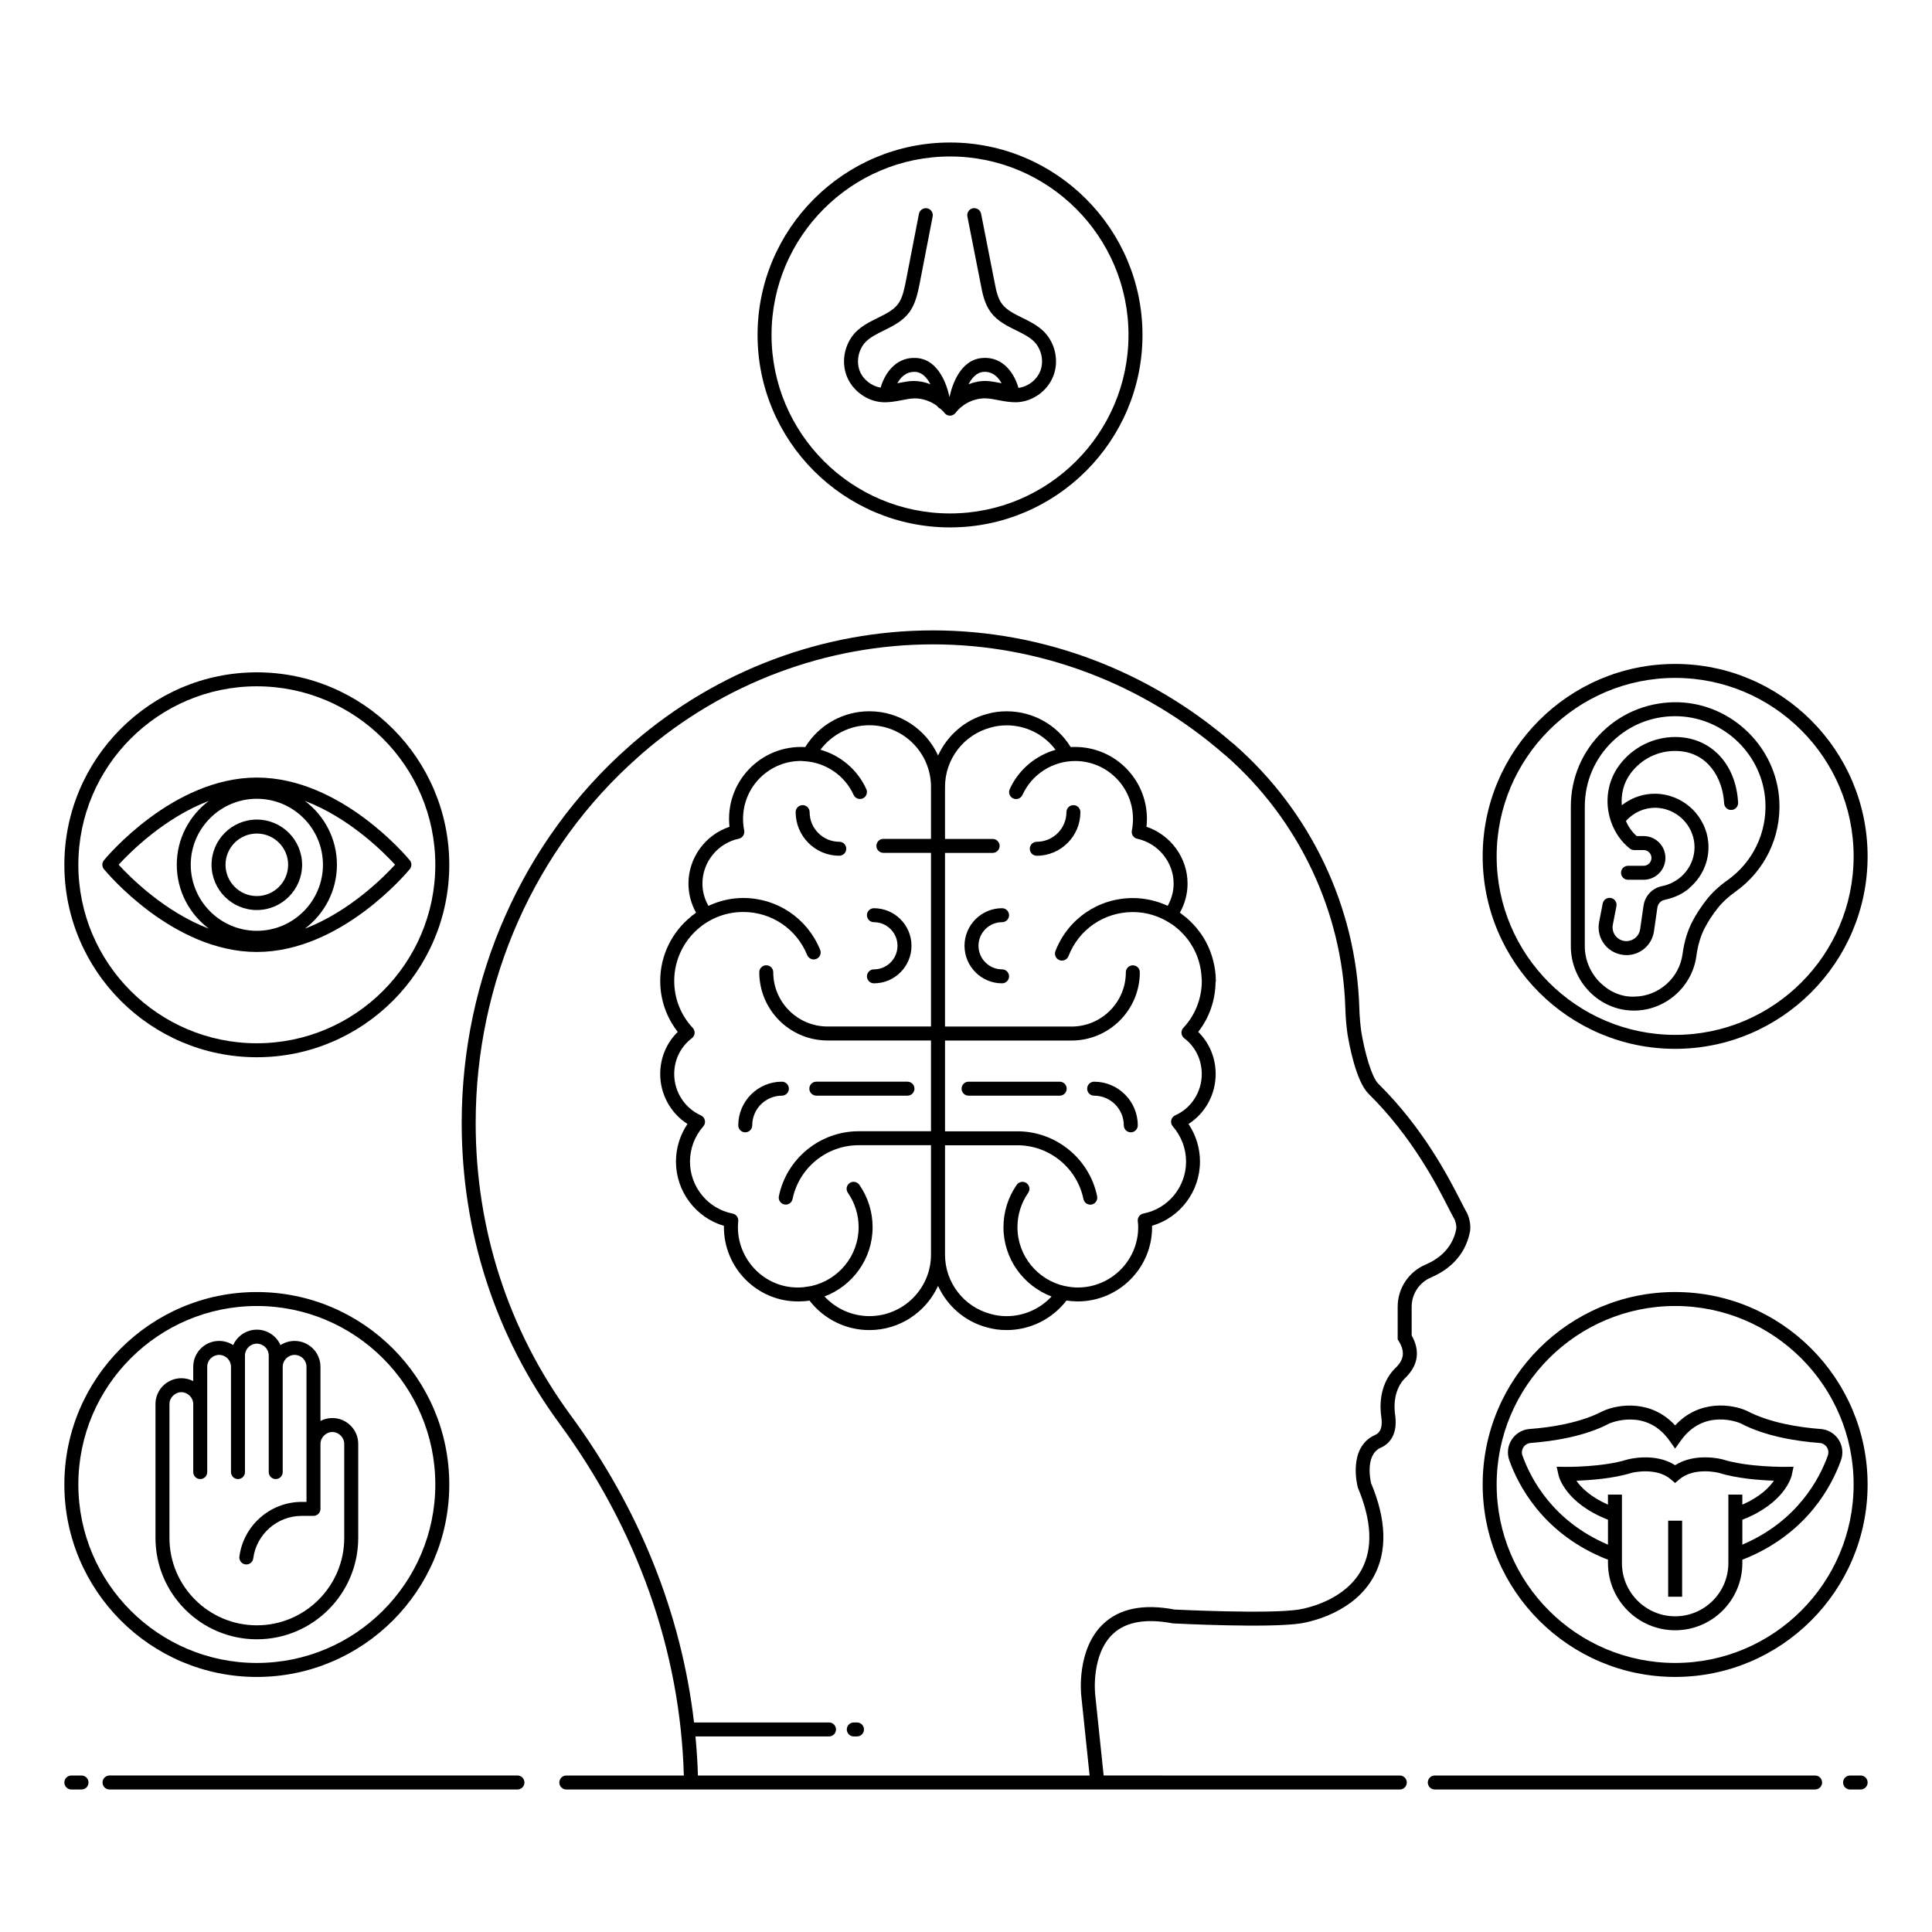 <?xml version="1.0" encoding="UTF-8"?>
<!-- Uploaded to: SVG Repo, www.svgrepo.com, Generator: SVG Repo Mixer Tools -->
<svg fill="#000000" width="800px" height="800px" version="1.1" viewBox="144 144 512 512" xmlns="http://www.w3.org/2000/svg">
 <g>
  <path d="m587.93 486.4c-28.125 0-51.004 22.883-51.004 51.004 0 28.125 22.879 51 51.004 51 28.125 0.004 51.004-22.875 51.004-51s-22.879-51.004-51.004-51.004zm0 98.301c-26.082 0-47.301-21.219-47.301-47.297 0-26.082 21.219-47.301 47.301-47.301 26.082 0 47.301 21.219 47.301 47.301 0 26.078-21.219 47.297-47.301 47.297z"/>
  <path d="m587.93 521.75c-6.305-6.879-14.984-5.66-19.055-3.844-6.055 3.199-13.926 4.371-19.445 4.789-4.137 0.273-6.852 4.441-5.438 8.328 2.391 6.664 8.746 18.859 24.445 25.629 0.559 0.246 1.129 0.449 1.695 0.672v0.91c0 9.816 7.988 17.805 17.805 17.805s17.805-7.988 17.805-17.805v-0.906c0.559-0.219 1.117-0.426 1.664-0.668 15.707-6.777 22.066-18.969 24.457-25.629 0.68-1.863 0.449-3.883-0.629-5.539-1.078-1.648-2.828-2.668-4.785-2.797-5.539-0.418-13.414-1.59-19.574-4.84-3.961-1.773-12.617-2.988-18.945 3.894zm14.105 36.484c0 7.773-6.324 14.102-14.102 14.102-7.773 0-14.102-6.328-14.102-14.102v-18.152h-3.703v2.664c-4.738-2.094-7.164-4.594-8.363-6.348 3.586-0.121 9.746-0.547 14.559-2.059 0.059-0.02 6.481-1.656 10.406 1.66l1.188 1.004 1.195-1c3.957-3.316 10.359-1.691 10.371-1.688 4.871 1.527 11.035 1.961 14.613 2.082-1.191 1.762-3.613 4.262-8.359 6.356v-2.676h-3.703zm26.344-28.461c-2.188 6.098-8.016 17.262-22.453 23.492-0.062 0.027-0.121 0.047-0.184 0.074v-6.59c11.324-4.418 13.012-11.461 13.078-11.77l0.492-2.281-2.332 0.035c-0.109-0.012-9.777 0.121-16.461-1.977-0.312-0.082-7.234-1.875-12.59 1.535-5.328-3.41-12.246-1.609-12.633-1.512-6.59 2.07-16.328 1.969-16.422 1.953l-2.344-0.031 0.512 2.285c0.066 0.309 1.789 7.34 13.09 11.754v6.606c-0.07-0.031-0.145-0.055-0.215-0.086-14.43-6.223-20.25-17.387-22.441-23.492-0.57-1.57 0.516-3.266 2.215-3.371 5.887-0.449 14.297-1.715 20.797-5.156 0.395-0.172 9.77-4.148 15.93 4.527l1.508 2.125 1.512-2.121c6.195-8.684 15.535-4.707 15.816-4.582 6.613 3.496 15.023 4.762 20.934 5.211 1.676 0.098 2.777 1.766 2.191 3.371z"/>
  <path d="m586.08 547h3.703v20.148h-3.703z"/>
  <path d="m587.93 319.95c-28.125 0-51.004 22.883-51.004 51.004 0 28.125 22.879 51 51.004 51 28.125 0.004 51.004-22.875 51.004-51 0-28.121-22.879-51.004-51.004-51.004zm0 98.301c-26.082 0-47.301-21.219-47.301-47.297 0-26.082 21.219-47.301 47.301-47.301 26.082 0 47.301 21.219 47.301 47.301s-21.219 47.297-47.301 47.297z"/>
  <path d="m589.01 330.11c-7.562-0.223-14.781 2.453-20.246 7.711-5.465 5.266-8.477 12.34-8.477 19.922v37.031c0 9.18 7.418 17.043 16.719 17.043 8.32 0 15.457-6.285 16.555-14.469 0.379-2.836 1.125-5.34 2.219-7.441 0.895-1.715 2.004-3.414 3.394-5.195 1.219-1.559 2.777-3.008 4.766-4.43 7.777-5.527 12.113-14.527 11.598-24.074-0.758-14.098-12.414-25.559-26.527-26.098zm12.789 47.152h-0.004c-2.281 1.633-4.094 3.32-5.535 5.164-1.531 1.965-2.762 3.852-3.762 5.766-1.293 2.481-2.172 5.398-2.606 8.66-0.844 6.293-6.273 11.133-12.629 11.254-3.441 0.195-6.699-1.25-9.211-3.711-2.582-2.531-4.062-6.039-4.062-9.621v-37.031c0-6.566 2.606-12.695 7.34-17.254 4.504-4.336 10.367-6.691 16.598-6.691 0.312 0 0.625 0.004 0.938 0.02 12.223 0.465 22.312 10.387 22.973 22.594 0.453 8.266-3.305 16.062-10.039 20.852z"/>
  <path d="m588.65 339.33-0.715-0.016c-5.773 0-11.289 2.769-14.762 7.41-3.242 4.332-3.949 9.855-2.324 14.746 0.016 0.113 0.066 0.215 0.102 0.324 1.078 3.027 2.844 5.418 4.981 7.086 0.324 0.258 0.727 0.395 1.141 0.395h2.5c1.148 0 2.082 0.938 2.082 2.086 0 1.152-0.934 2.082-2.082 2.082h-4.133c-1.023 0-1.852 0.828-1.852 1.852 0 1.023 0.828 1.852 1.852 1.852h4.133c3.191 0 5.785-2.598 5.785-5.793 0-3.191-2.594-5.789-5.785-5.789h-1.832c-1.27-1.121-2.18-2.469-2.863-3.981 2.227-2.473 5.402-3.789 8.777-3.465 0.035 0.004 0.07 0.016 0.105 0.02 0.547 0.059 1.082 0.16 1.598 0.305 0.16 0.043 0.312 0.109 0.473 0.16 0.398 0.133 0.793 0.273 1.168 0.449 0.141 0.066 0.273 0.145 0.41 0.215 0.668 0.352 1.031 0.602 1.434 0.898 0.91 0.684 1.582 1.387 2.195 2.223 0.066 0.09 0.133 0.172 0.195 0.262 0.266 0.387 0.496 0.797 0.707 1.215 0.055 0.105 0.117 0.203 0.168 0.312 0.207 0.449 0.375 0.918 0.516 1.395 0.027 0.086 0.066 0.168 0.09 0.254 1.281 4.746-0.984 9.727-5.356 11.973-0.188 0.098-0.367 0.203-0.562 0.289-0.715 0.312-1.461 0.57-2.234 0.715-0.449 0.086-0.887 0.215-1.348 0.406-1.973 0.855-3.344 2.648-3.66 4.789l-0.898 6.266c-0.262 1.789-1.758 3.109-3.637 3.152-2.293 0-4.043-2.094-3.598-4.371l0.953-4.902c0.195-1.004-0.461-1.98-1.465-2.176-1-0.176-1.977 0.465-2.172 1.465l-0.953 4.902c-0.859 4.391 2.379 8.785 7.391 8.785 3.621-0.078 6.625-2.734 7.148-6.324l0.898-6.262c0.129-0.859 0.68-1.586 1.465-1.926 0.168-0.07 0.363-0.125 0.582-0.172 0.027-0.004 0.059-0.016 0.086-0.023 0.012-0.004 0.023 0 0.035-0.004 0.043-0.008 0.078-0.027 0.121-0.035 0.734-0.152 1.449-0.375 2.148-0.641 0.16-0.062 0.32-0.117 0.477-0.184 0.703-0.297 1.391-0.641 2.039-1.051 0.086-0.055 0.164-0.121 0.25-0.18 0.359-0.238 0.723-0.48 1.059-0.75 0.066-0.055 0.102-0.133 0.16-0.195 4.137-3.449 6.086-8.973 4.672-14.387-0.008-0.027 0.004-0.051-0.004-0.078-0.004-0.02-0.016-0.035-0.02-0.055-0.012-0.047-0.035-0.09-0.051-0.141-0.203-0.73-0.469-1.43-0.781-2.106-0.043-0.094-0.102-0.18-0.145-0.273-0.309-0.629-0.656-1.23-1.051-1.805-0.055-0.082-0.121-0.156-0.176-0.238-0.406-0.562-0.848-1.094-1.328-1.59-0.078-0.082-0.16-0.16-0.242-0.238-0.473-0.465-0.973-0.895-1.508-1.289-0.121-0.09-0.238-0.176-0.359-0.262-0.504-0.352-1.031-0.664-1.578-0.949-0.172-0.09-0.336-0.184-0.508-0.266-0.527-0.246-1.07-0.445-1.625-0.625-0.203-0.066-0.398-0.152-0.605-0.207-0.727-0.199-1.473-0.344-2.234-0.426-0.027-0.004-0.051-0.012-0.074-0.016h-0.004-0.004c-3.754-0.371-7.379 0.727-10.223 2.996-0.25-2.969 0.5-6.016 2.348-8.484 2.816-3.766 7.113-5.926 11.793-5.926l0.586 0.016c8.062 0.305 12.035 7.188 12.395 13.879 0.055 1.02 0.949 1.82 1.949 1.746 1.023-0.055 1.805-0.926 1.75-1.949-0.543-10.043-6.953-17.027-15.965-17.371z"/>
  <path d="m162.91 614.53c-1.023 0-1.852 0.828-1.852 1.852 0 1.023 0.828 1.852 1.852 1.852h2.695c1.023 0 1.852-0.828 1.852-1.852 0-1.023-0.828-1.852-1.852-1.852z"/>
  <path d="m173.02 618.23h108.11c1.023 0 1.852-0.828 1.852-1.852 0-1.023-0.828-1.852-1.852-1.852h-108.11c-1.023 0-1.852 0.828-1.852 1.852 0 1.023 0.828 1.852 1.852 1.852z"/>
  <path d="m522.38 616.38c0 1.023 0.828 1.852 1.852 1.852h100.79c1.023 0 1.852-0.828 1.852-1.852 0-1.023-0.828-1.852-1.852-1.852h-100.79c-1.02 0-1.852 0.828-1.852 1.852z"/>
  <path d="m637.09 614.53h-2.801c-1.023 0-1.852 0.828-1.852 1.852 0 1.023 0.828 1.852 1.852 1.852h2.801c1.023 0 1.852-0.828 1.852-1.852 0-1.023-0.828-1.852-1.852-1.852z"/>
  <path d="m531.17 462.42c-3.207-6.285-9.887-19.363-21.898-31.215-1.789-1.789-3.629-8.336-4.523-13.84-0.203-1.484-0.461-3.809-0.523-6.477-0.855-26.508-12.84-51.797-33.086-69.562-0.117-0.109-0.293-0.27-0.539-0.43-22.188-19.242-50.363-29.836-79.363-29.836-29.004 0-57.211 10.57-79.457 29.801-0.203 0.168-0.406 0.352-0.609 0.535l-0.52 0.461c-28.152 24.863-44.297 61.215-44.297 99.73 0 28.973 8.91 56.461 25.77 79.496 20.766 28.199 32.172 60.473 33.102 93.449h-31.145c-1.023 0-1.852 0.828-1.852 1.852 0 1.023 0.828 1.852 1.852 1.852h31.242 189.64c1.023 0 1.852-0.828 1.852-1.852 0-1.023-0.828-1.852-1.852-1.852l-78.484-0.004-2.25-21.527c-0.012-0.105-1.133-10.582 4.785-16.059 3.418-3.16 8.652-4.082 15.809-2.727 1.047 0.055 25.703 1.32 34.059-0.023 3.215-0.562 14.105-3.117 19.172-12.387 3.641-6.66 3.375-15.066-0.699-24.738-0.02-0.074-1.816-7.375 2.477-9.371 1.77-0.754 4.633-2.848 3.93-8.477-0.648-4.234 0.367-7.953 2.844-10.242 3.25-3.254 3.766-7.07 1.504-11.066l-0.004-7.606c0-3.402 2.031-6.457 5.184-7.789 3.957-1.695 8.957-5.184 10.297-12.242 0.246-1.668-0.219-3.938-1.086-5.312-0.348-0.617-0.785-1.477-1.328-2.543zm-1.238 7.234c-1.023 5.391-4.969 8.117-8.094 9.453-4.519 1.91-7.438 6.305-7.438 11.199v8.637l0.277 0.449c1.656 2.68 1.441 4.828-0.641 6.918-3.34 3.09-4.777 8.004-3.945 13.422 0.453 3.637-1.121 4.305-1.766 4.582-7.144 3.309-4.668 13.254-4.473 13.93 3.703 8.836 4.023 16.164 0.953 21.785-4.273 7.812-13.758 10.023-16.539 10.508-7.887 1.273-32.652 0.012-32.992 0.012h-0.004c-8.121-1.555-14.438-0.328-18.77 3.68-7.277 6.734-6.004 18.688-5.949 19.176l2.207 21.129-103.8-0.004c-0.094-3.461-0.332-6.914-0.652-10.355h35.391c1.023 0 1.852-0.828 1.852-1.852 0-1.023-0.828-1.852-1.852-1.852h-35.77c-3.359-28.832-14.539-56.762-32.816-81.578-16.391-22.391-25.051-49.121-25.051-77.301 0-37.457 15.691-72.793 43.004-96.918 0.348-0.293 0.645-0.57 1.168-1.047 21.543-18.613 48.891-28.863 77.004-28.863 28.16 0 55.527 10.312 77.062 29.039l0.594 0.477c19.277 16.918 30.805 41.242 31.629 66.715 0.066 2.82 0.34 5.297 0.562 6.922 0.469 2.894 2.254 12.602 5.574 15.918 11.594 11.445 18.09 24.164 21.207 30.277 0.586 1.148 1.059 2.07 1.426 2.719l0.059 0.098c0.398 0.605 0.68 2.019 0.578 2.727z"/>
  <path d="m212.07 578.43c14.812 0 26.863-12.051 26.863-26.863v-24.914c0-3.781-3.074-6.856-6.856-6.856-1.137 0-2.207 0.277-3.152 0.766v-14.352c0-3.777-3.074-6.852-6.856-6.852-1.375 0-2.66 0.41-3.734 1.105-1.066-2.406-3.477-4.09-6.269-4.09-2.797 0-5.207 1.684-6.269 4.09-1.078-0.699-2.356-1.105-3.734-1.105-3.781 0-6.856 3.074-6.856 6.852v3.797c-0.945-0.488-2.016-0.766-3.148-0.766-3.781 0-6.856 3.074-6.856 6.856v35.469c0.004 14.812 12.055 26.863 26.867 26.863zm-23.16-62.332c0-1.707 1.445-3.152 3.152-3.152 1.707 0.004 3.148 1.445 3.148 3.152v18.02c0 1.023 0.828 1.852 1.852 1.852s1.852-0.828 1.852-1.852v-27.906c0-1.738 1.414-3.148 3.152-3.148 1.738 0 3.148 1.41 3.148 3.148v27.906c0 1.023 0.828 1.852 1.852 1.852 1.023 0 1.852-0.828 1.852-1.852v-30.883c0-1.738 1.414-3.152 3.152-3.152 1.738 0 3.148 1.414 3.148 3.152v30.883c0 1.023 0.828 1.852 1.852 1.852 1.023 0 1.852-0.828 1.852-1.852v-27.906c0-1.738 1.414-3.148 3.152-3.148s3.148 1.41 3.148 3.148v35.805h-1.25c-8.344 0-15.449 6.231-16.531 14.492-0.145 1.094 0.703 2.09 1.836 2.09 0.918 0 1.715-0.68 1.836-1.613 0.84-6.422 6.371-11.266 12.859-11.266h3.102c1.023 0 1.852-0.828 1.852-1.852v-17.215c0-1.707 1.445-3.152 3.152-3.152s3.148 1.445 3.148 3.152v24.914c0 12.77-10.387 23.16-23.16 23.16-12.77 0-23.16-10.391-23.16-23.16z"/>
  <path d="m212.06 588.41c28.125 0 51.004-22.879 51.004-51 0-28.125-22.879-51.004-51.004-51.004-28.125-0.004-51.004 22.875-51.004 51s22.879 51.004 51.004 51.004zm0-98.305c26.082 0 47.301 21.219 47.301 47.301 0 26.078-21.219 47.297-47.301 47.297s-47.297-21.219-47.297-47.297c0-26.082 21.215-47.301 47.297-47.301z"/>
  <path d="m212.06 424.18c28.125 0 51.004-22.879 51.004-51 0-28.125-22.879-51.004-51.004-51.004s-51.004 22.879-51.004 51.004 22.879 51 51.004 51zm0-98.301c26.082 0 47.301 21.219 47.301 47.301 0 26.078-21.219 47.297-47.301 47.297s-47.297-21.219-47.297-47.297c0-26.082 21.215-47.301 47.297-47.301z"/>
  <path d="m171.54 374.33c0.734 0.898 18.297 21.953 40.527 21.953s39.793-21.055 40.527-21.953c0.562-0.684 0.562-1.672 0-2.352-0.734-0.898-18.297-21.914-40.527-21.914-22.227 0.004-39.789 21.02-40.523 21.914-0.566 0.68-0.566 1.668-0.004 2.352zm40.527-18.645c9.66 0 17.516 7.84 17.516 17.473 0 9.66-7.859 17.516-17.516 17.516s-17.516-7.859-17.516-17.516c0-9.633 7.859-17.473 17.516-17.473zm36.629 17.469c-2.988 3.269-12.133 12.473-23.887 16.938 5.141-3.875 8.48-10.012 8.48-16.934 0-6.914-3.352-13.047-8.504-16.914 11.762 4.449 20.918 13.648 23.91 16.91zm-49.344-16.91c-5.152 3.867-8.504 10-8.504 16.914 0 6.922 3.344 13.059 8.484 16.934-11.754-4.461-20.902-13.668-23.891-16.938 2.992-3.262 12.145-12.461 23.91-16.91z"/>
  <path d="m212.06 385.17c6.617 0 12-5.383 12-12 0-6.602-5.383-11.973-12-11.973-6.613 0-11.996 5.371-11.996 11.973 0 6.617 5.383 12 11.996 12zm0-20.27c4.574 0 8.297 3.707 8.297 8.27 0 4.574-3.723 8.297-8.297 8.297s-8.293-3.723-8.293-8.297c0-4.562 3.723-8.27 8.293-8.27z"/>
  <path d="m446.77 232.77c0-28.125-22.879-51.004-51.004-51.004s-51.004 22.883-51.004 51.004c0 28.125 22.879 51 51.004 51 28.121 0.004 51.004-22.875 51.004-51zm-98.305 0c0-26.082 21.219-47.301 47.301-47.301 26.078 0 47.297 21.219 47.297 47.301 0 26.078-21.219 47.297-47.301 47.297-26.078 0-47.297-21.215-47.297-47.297z"/>
  <path d="m397.23 253.42c1.883-2.453 4.969-3.941 8.051-3.848 1.059 0.035 2.156 0.25 3.312 0.477 1.602 0.316 3.246 0.609 5.035 0.539 4.144-0.23 7.965-3.012 9.5-6.91 1.523-3.867 0.609-8.523-2.281-11.594-1.699-1.773-3.848-2.836-5.926-3.859-2.125-1.051-4.129-2.039-5.363-3.648-1.121-1.508-1.551-3.457-2.004-5.863-0.586-3.019-1.18-6.027-1.777-9.035-0.594-3-1.191-6-1.773-9.016-0.195-1.004-1.164-1.656-2.172-1.469-1.004 0.195-1.66 1.168-1.465 2.172 1.109 5.727 2.352 11.852 3.551 18.043 0.422 2.258 0.949 5.066 2.684 7.402 1.773 2.32 4.269 3.551 6.684 4.742 1.871 0.926 3.641 1.797 4.875 3.09 1.891 2.008 2.516 5.168 1.523 7.684-0.941 2.391-3.285 4.141-5.793 4.473-0.836-3.16-3.672-8.324-9.402-7.934-6.113 0.328-8.25 7.473-8.863 10.375-0.617-2.902-2.746-10.047-8.852-10.375-5.699-0.344-8.539 4.707-9.395 7.871-2.418-0.434-4.629-2.113-5.531-4.406-0.996-2.519-0.367-5.676 1.504-7.664 1.262-1.301 3.027-2.172 4.894-3.094 2.426-1.195 4.938-2.43 6.699-4.777 1.641-2.211 2.203-4.902 2.719-7.371l3.5-18.051c0.195-1.004-0.461-1.977-1.469-2.172-0.992-0.164-1.977 0.465-2.168 1.469l-3.512 18.094c-0.457 2.195-0.887 4.266-2.039 5.812-1.227 1.633-3.238 2.625-5.367 3.676-2.07 1.02-4.207 2.074-5.934 3.852-2.883 3.062-3.797 7.719-2.273 11.582 1.535 3.898 5.375 6.68 9.555 6.91 1.719 0.07 3.375-0.223 4.957-0.531 1.176-0.23 2.289-0.449 3.367-0.484 2.09-0.051 4.215 0.684 5.941 1.91 0.098 0.113 0.223 0.199 0.312 0.32 0.195 0.254 0.449 0.43 0.727 0.551 0.355 0.34 0.734 0.66 1.027 1.051 0.348 0.465 0.891 0.738 1.469 0.742h0.012c0.566-0.012 1.109-0.281 1.461-0.734zm7.465-10.867c1.723-0.121 3.465 0.699 4.742 3.012-1.391-0.258-2.644-0.551-4.066-0.602-1.59-0.039-3.203 0.27-4.688 0.867 0.871-1.691 2.156-3.18 4.012-3.277zm-18.137 0c1.848 0.102 3.133 1.59 4 3.285-1.395-0.566-2.898-0.875-4.41-0.875-1.227 0-2.457 0.238-3.633 0.469-0.238 0.047-0.477 0.09-0.711 0.133 0.844-1.523 2.305-3.121 4.754-3.012z"/>
  <path d="m424.83 430.66h-24.152c-1.023 0-1.852 0.828-1.852 1.852 0 1.023 0.828 1.852 1.852 1.852h24.152c1.023 0 1.852-0.828 1.852-1.852 0-1.023-0.828-1.852-1.852-1.852z"/>
  <path d="m409.56 388.39c1.023 0 1.852-0.828 1.852-1.852 0-1.023-0.828-1.852-1.852-1.852-5.488 0-9.953 4.465-9.953 9.953s4.465 9.953 9.953 9.953c1.023 0 1.852-0.828 1.852-1.852 0-1.023-0.828-1.852-1.852-1.852-3.445 0-6.246-2.805-6.246-6.246 0-3.449 2.801-6.254 6.246-6.254z"/>
  <path d="m466.21 403.98c0-1.832-0.25-3.602-0.676-5.305-0.008-0.035-0.02-0.07-0.027-0.105-0.203-0.793-0.445-1.57-0.73-2.328-0.027-0.074-0.055-0.152-0.086-0.23-0.297-0.758-0.625-1.496-1-2.211-0.023-0.043-0.039-0.086-0.062-0.129-0.383-0.723-0.805-1.418-1.266-2.09-0.164-0.242-0.348-0.465-0.523-0.699-0.289-0.387-0.578-0.77-0.891-1.137-0.262-0.309-0.535-0.602-0.816-0.898-0.262-0.273-0.531-0.543-0.805-0.805-0.305-0.289-0.609-0.574-0.93-0.844-0.34-0.289-0.695-0.555-1.051-0.82-0.227-0.168-0.434-0.359-0.664-0.52 1.332-2.367 2.031-4.996 2.031-7.711 0-6.824-4.484-12.898-10.883-15.047 0.074-0.711 0.117-1.422 0.117-2.113 0-10.746-8.996-19.637-20.207-19.008-3.606-5.879-9.996-9.48-16.969-9.48-1.836 0-3.543 0.234-5.184 0.707-5.906 1.559-10.555 5.707-12.988 11.008-3.164-6.906-10.125-11.723-18.207-11.723-6.977 0-13.375 3.606-16.988 9.488-11.883-0.664-21.363 9.434-20.082 21.125-6.394 2.137-10.875 8.207-10.875 15.043 0 2.738 0.695 5.367 2.019 7.711-0.258 0.176-0.484 0.387-0.734 0.574-0.148 0.113-0.316 0.191-0.465 0.309-0.055 0.043-0.082 0.105-0.129 0.156-5.098 4.117-8.176 10.359-8.176 17.066 0 4.941 1.641 9.668 4.652 13.5-2.981 2.91-4.652 6.879-4.652 11.168 0 5.406 2.773 10.379 7.223 13.234-1.98 2.934-3.051 6.394-3.051 9.953 0 7.934 5.258 14.855 12.711 17.043-0.168 11.145 8.84 20.051 19.602 20.027 0.031 0 0.059 0.02 0.09 0.02 0.051 0 0.102-0.016 0.152-0.016 0.934-0.012 1.879-0.07 2.836-0.223 3.797 4.918 9.641 7.816 15.863 7.816 8.078 0 15.039-4.809 18.203-11.703 2.434 5.293 7.074 9.438 12.953 10.984 1.68 0.48 3.387 0.715 5.223 0.715 6.227 0 12.066-2.906 15.855-7.824 0.879 0.141 1.762 0.195 2.637 0.211 0.117 0 0.227 0.035 0.344 0.035 0.027 0 0.047-0.012 0.07-0.016 10.836-0.039 19.641-8.844 19.641-19.672 0-0.125 0-0.254-0.004-0.379 7.445-2.18 12.695-9.09 12.695-17.02 0-3.547-1.07-7.008-3.043-9.953 4.438-2.84 7.199-7.812 7.199-13.23 0-4.289-1.664-8.266-4.629-11.168 2.941-3.75 4.547-8.375 4.606-13.238 0.031-0.082 0.07-0.16 0.07-0.25zm-91.809 88.805c-4.543 0-8.828-1.918-11.898-5.203 7.43-2.82 12.746-9.957 12.746-18.363 0-4.039-1.215-7.922-3.512-11.23-0.586-0.84-1.738-1.047-2.578-0.465-0.84 0.586-1.051 1.738-0.465 2.578 1.863 2.684 2.848 5.84 2.848 9.117 0 7.648-5.406 14.043-12.594 15.605h-0.008c-0.203 0.047-0.402 0.062-0.605 0.098-0.887 0.16-1.793 0.277-2.727 0.281-9.488 0.129-16.93-8.211-15.969-17.578 0.098-0.953-0.543-1.828-1.488-2.012-6.547-1.273-11.301-7.074-11.301-13.789 0-3.418 1.254-6.731 3.527-9.32 0.391-0.441 0.543-1.043 0.418-1.617s-0.516-1.055-1.055-1.297c-4.293-1.93-7.066-6.227-7.066-10.953 0-3.789 1.703-7.246 4.676-9.496 0.418-0.316 0.684-0.797 0.727-1.32 0.047-0.52-0.137-1.043-0.496-1.422-3.164-3.371-4.906-7.785-4.906-12.43 0-10.055 8.176-18.285 18.281-18.285 7.488 0 14.145 4.481 16.961 11.426 0.293 0.715 0.984 1.152 1.715 1.152 0.234 0 0.469-0.043 0.695-0.137 0.949-0.383 1.406-1.465 1.02-2.414-3.387-8.344-11.391-13.734-20.395-13.734-3.25 0-6.348 0.758-9.211 2.09-1.027-1.801-1.59-3.812-1.59-5.918 0-5.688 4.051-10.684 9.637-11.879 0.984-0.215 1.621-1.176 1.43-2.168-1.926-9.914 5.633-18.441 15.031-18.441 0.258 0 0.504 0.039 0.754 0.051 5.699 0.285 10.832 3.711 13.207 8.945 0.422 0.922 1.508 1.348 2.453 0.922 0.93-0.418 1.344-1.52 0.922-2.449-2.344-5.168-6.856-8.934-12.16-10.441 3.035-4.047 7.801-6.488 12.969-6.488 9.004 0 16.328 7.32 16.328 16.324v13.789h-12.617c-1.023 0-1.852 0.828-1.852 1.852 0 1.023 0.828 1.852 1.852 1.852h12.617v46.016h-27.422c-7.93 0-14.379-6.449-14.379-14.375 0-1.023-0.828-1.852-1.852-1.852-1.023 0-1.852 0.828-1.852 1.852 0 9.969 8.113 18.082 18.082 18.082h27.422v24.055h-19.188c-10.195 0-19.078 7.242-21.121 17.215-0.207 1.004 0.441 1.984 1.445 2.188 0.996 0.203 1.98-0.438 2.184-1.445 1.691-8.262 9.047-14.258 17.492-14.258h19.188v28.992c0.008 8.992-7.316 16.301-16.32 16.301zm83.195-76.391c-0.359 0.383-0.539 0.902-0.496 1.426 0.043 0.52 0.309 1.004 0.727 1.32 2.957 2.242 4.652 5.703 4.652 9.5 0 4.738-2.762 9.035-7.035 10.941-0.539 0.242-0.93 0.719-1.055 1.293s0.023 1.176 0.41 1.617c2.273 2.609 3.523 5.926 3.523 9.332 0 6.723-4.758 12.512-11.312 13.777-0.977 0.188-1.629 1.113-1.48 2.094 0.078 0.52 0.102 1.012 0.102 1.531 0 8.809-7.18 15.977-16.008 15.977-1.121 0-2.258-0.129-3.383-0.383-0.012-0.004-0.023 0.004-0.035 0.004-7.176-1.574-12.57-7.957-12.57-15.598 0-3.281 0.984-6.434 2.848-9.117 0.586-0.84 0.375-1.992-0.465-2.574-0.84-0.586-1.996-0.379-2.578 0.465-2.297 3.305-3.512 7.188-3.512 11.23 0 8.402 5.316 15.543 12.746 18.363-3.066 3.281-7.344 5.203-11.891 5.203-1.484 0-2.859-0.188-4.238-0.582-7.129-1.883-12.105-8.336-12.105-15.699v-29.004h19.191c8.445 0 15.801 5.996 17.492 14.258 0.207 1.008 1.191 1.645 2.184 1.445 1.004-0.207 1.648-1.188 1.445-2.188-2.043-9.973-10.926-17.215-21.121-17.215h-19.191v-24.055h33.543c9.969 0 18.082-8.109 18.082-18.082 0-1.023-0.828-1.852-1.852-1.852-1.023 0-1.852 0.828-1.852 1.852 0 7.926-6.449 14.375-14.379 14.375h-33.543v-46.016h12.621c1.023 0 1.852-0.828 1.852-1.852 0-1.023-0.828-1.852-1.852-1.852h-12.621v-13.789c0-7.383 4.977-13.852 12.145-15.742 1.34-0.383 2.715-0.57 4.199-0.57 5.164 0 9.922 2.441 12.953 6.484-5.305 1.512-9.809 5.269-12.152 10.438-0.422 0.93-0.008 2.031 0.922 2.449 0.941 0.426 2.031 0 2.453-0.922 2.481-5.465 7.961-9 13.965-9 8.453 0 15.332 6.879 15.332 15.336 0 1.016-0.105 2.09-0.301 3.106-0.195 0.988 0.441 1.949 1.426 2.164 5.586 1.215 9.645 6.215 9.645 11.891 0 2.07-0.559 4.07-1.578 5.883-2.812-1.305-5.93-2.055-9.227-2.055-9.156 0-17.211 5.516-20.52 14.051-0.367 0.953 0.105 2.027 1.059 2.394 0.953 0.371 2.027-0.102 2.398-1.055 2.75-7.098 9.449-11.684 17.066-11.684 3.629 0 6.996 1.094 9.848 2.926 0.207 0.133 0.414 0.262 0.613 0.398 1.738 1.219 3.246 2.731 4.473 4.461 0.145 0.207 0.285 0.414 0.418 0.625 0.508 0.785 0.957 1.605 1.34 2.465 0.105 0.238 0.203 0.48 0.297 0.727 0.309 0.777 0.551 1.582 0.75 2.406 0.098 0.414 0.184 0.832 0.254 1.254 0.121 0.727 0.191 1.473 0.227 2.227 0.012 0.266 0.051 0.523 0.051 0.789-0.02 4.644-1.75 9.062-4.898 12.406z"/>
  <path d="m430.32 359.22c0-1.023-0.828-1.852-1.852-1.852-1.023 0-1.852 0.828-1.852 1.852 0 4.332-3.527 7.859-7.859 7.859-1.023 0-1.852 0.828-1.852 1.852 0 1.023 0.828 1.852 1.852 1.852 6.375 0 11.562-5.188 11.562-11.562z"/>
  <path d="m433.96 430.66c-1.023 0-1.852 0.828-1.852 1.852 0 1.023 0.828 1.852 1.852 1.852 4.332 0 7.859 3.527 7.859 7.859 0 1.023 0.828 1.852 1.852 1.852 1.023 0 1.852-0.828 1.852-1.852 0-6.375-5.188-11.562-11.562-11.562z"/>
  <path d="m360.34 434.36h24.148c1.023 0 1.852-0.828 1.852-1.852 0-1.023-0.828-1.852-1.852-1.852h-24.152c-1.023 0-1.852 0.828-1.852 1.852 0 1.023 0.832 1.852 1.855 1.852z"/>
  <path d="m375.6 400.89c-1.023 0-1.852 0.828-1.852 1.852 0 1.023 0.828 1.852 1.852 1.852 5.488 0 9.953-4.465 9.953-9.953s-4.465-9.953-9.953-9.953c-1.023 0-1.852 0.828-1.852 1.852 0 1.023 0.828 1.852 1.852 1.852 3.445 0 6.246 2.805 6.246 6.246 0 3.449-2.801 6.254-6.246 6.254z"/>
  <path d="m368.27 368.93c0-1.023-0.828-1.852-1.852-1.852-4.332 0-7.859-3.523-7.859-7.859 0-1.023-0.828-1.852-1.852-1.852s-1.852 0.828-1.852 1.852c0 6.375 5.188 11.562 11.562 11.562 1.023 0 1.852-0.828 1.852-1.852z"/>
  <path d="m353.06 432.51c0-1.023-0.828-1.852-1.852-1.852-6.375 0-11.562 5.188-11.562 11.566 0 1.023 0.828 1.852 1.852 1.852s1.852-0.828 1.852-1.852c0-4.332 3.527-7.859 7.859-7.859 1.023-0.004 1.852-0.832 1.852-1.855z"/>
  <path d="m371.11 600.47h-0.848c-1.023 0-1.852 0.828-1.852 1.852 0 1.023 0.828 1.852 1.852 1.852h0.848c1.023 0 1.852-0.828 1.852-1.852 0-1.023-0.828-1.852-1.852-1.852z"/>
 </g>
</svg>